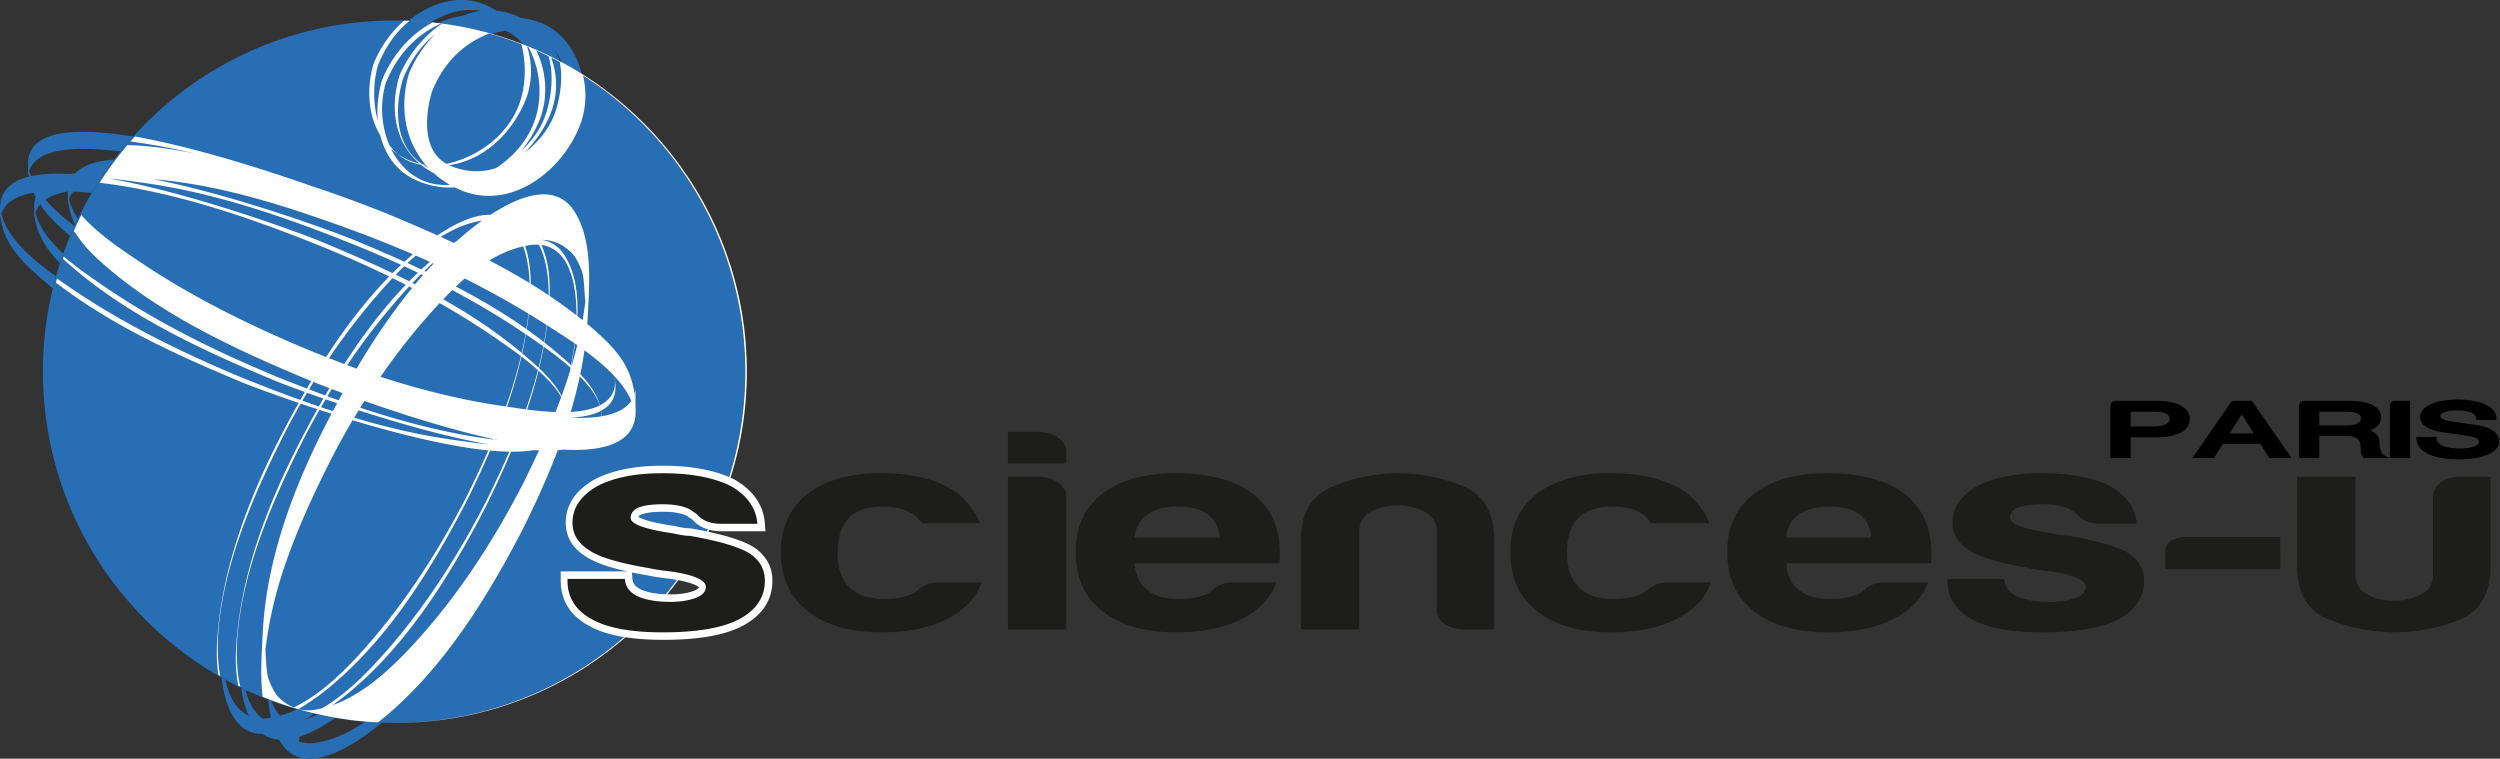 <svg xmlns="http://www.w3.org/2000/svg" width="790.844" height="240" viewBox="0 0 790.844 240"><rect x="0" y="0" width="790.844" height="240" fill="#333333" stroke="none"/><path d="M235.75 117.579c0 61.353-49.735 111.088-111.092 111.088-61.349 0-111.089-49.735-111.089-111.088 0-61.357 49.74-111.093 111.09-111.093 61.356 0 111.092 49.736 111.092 111.093" fill="#276eb5"/><path d="M24.164 71.943c-.153-.278-.28-.57-.422-.853-.06.131-.123.261-.183.393.201.153.403.31.605.46zM.422 67.603c1.364-4.006 5.501-5.854 10.23-6.642.195.446.403.884.625 1.315a9.951 9.951 0 0 0-.445 2.345c-.005-.097-.017-.193-.02-.29v.63c-.007.156-.026.303-.027.462-.002.264.018.515.025.773l-.005 2.796a9.23 9.23 0 0 1 .142-.81c.698 6.126 3.822 10.766 8.037 15.068.327-1.008.667-2.01 1.022-3.004-4.176-3.874-7.665-8.277-8.8-13.015a7.722 7.722 0 0 1 1.474-2.567c2.355 3.532 5.615 6.641 9.307 9.853.06.05.12.098.178.148.448-1.07.913-2.13 1.394-3.182-3.264-2.477-6.55-5.28-9.187-8.34 1.91-1.329 4.41-2.114 7.098-2.559v.221c-.006.136-.023.264-.024.404-.002.242.017.471.023.709-.002.953-.003 1.907-.003 2.86.034-.28.086-.545.142-.807.297 2.618 1.055 4.955 2.134 7.119.298-.646.6-1.29.91-1.93-1.3-1.967-2.279-4.018-2.787-6.137.296-.88.749-1.7 1.336-2.42 1.056.06 2.023.125 2.853.175.995.062 1.99.148 2.985.233a111.294 111.294 0 0 1 7.088-10.537c-5.488.387-9.805 1.725-12.298 4.366-.55.06-1.084.134-1.606.217-4.734-.266-8.969-.084-12.442.686a15.84 15.84 0 0 1-.53-1.72c3.051-8.803 19.962-6.917 26.757-6.378.727.057 1.453.13 2.18.199a111.717 111.717 0 0 1 3.955-4.64c-18.205-2.99-32.758-2.116-33.287 8.081-.002-.05-.009-.101-.01-.152v.311c-.004.101-.02.195-.02.298-.003.247.014.481.02.724l-.004 3.324a8.95 8.95 0 0 1 .162-.918c.041.345.09.686.146 1.021C3.793 57.23.407 60.073.047 64.991c-.004-.097-.016-.192-.018-.29v.628c-.008.156-.028.302-.029.462 0 .263.02.514.025.772 0 .933-.002 1.865-.004 2.8.034-.28.086-.547.142-.81.96 8.42 6.49 14.036 13.156 19.82 1.117.967 2.254 1.914 3.405 2.845.312-1.28.64-2.552.995-3.814C10.527 82.292 2.29 75.4.422 67.603zM141.545 4.509c3.42-1.314 7.104-1.666 10.59-1.054-1.98.26-3.927.791-5.815 1.535-2.706.384-5.317 1.198-7.79 2.357a110.53 110.53 0 0 1 16.893 3.458 33.968 33.968 0 0 1 1.77-.54 22.4 22.4 0 0 1 2.763-.567c2.03.976 3.792 2.36 5.272 4.046.064.149.117.301.176.452a110.532 110.532 0 0 1 11.873 5.52 25.756 25.756 0 0 0-1.716-3.685c.927 1.25 1.712 2.6 2.34 4.024a110.996 110.996 0 0 1 6.21 3.665c-1.784-7.69-6.625-14.569-14.36-16.987a28.844 28.844 0 0 0-5.184-1.108c-.256-.13-.51-.26-.772-.383a20.793 20.793 0 0 0-6.712-1.857c-.017-.01-.033-.022-.05-.033-9.485-6.081-19.93-3.218-27.835 3.234 2.358.094 4.698.256 7.016.496a35.327 35.327 0 0 1 5.331-2.573zM100.17 234.913c-2.15.337-4.002.198-5.605-.303.03-.453.101-1.013.17-1.569 3.917-1.25 7.905-3.553 11.354-5.928-1.903-.32-3.79-.688-5.659-1.104a35.77 35.77 0 0 1-4.133 1.7 61.334 61.334 0 0 0 3.07-1.937c-1.81-.421-3.609-.889-5.395-1.401-1.757.82-3.555 1.515-5.4 2.022-1.12-1.322-2.002-2.828-2.687-4.475-.014-.075-.023-.15-.036-.226a83.06 83.06 0 0 1-.984-.374c.151 1.938.415 3.859.84 5.722-.11.019-.215.048-.324.065-.76.12-1.53.18-2.3.179-2.76-1.958-4.457-5.3-5.448-9.042-.435-.204-.872-.405-1.304-.614.4 3.066 1.132 6.049 2.383 8.778-4.14-1.85-6.363-6.375-7.435-11.388-.378-.208-.754-.42-1.129-.631.43 4.43 1.49 8.742 3.716 12.432 2.334 3.864 5.597 5.337 9.212 5.357 1.573 1.116 3.34 1.674 5.22 1.801.12.218.233.44.362.653 7.468 12.37 24.423.366 32.15-6.036-1.77-.06-3.538-.161-5.303-.305-4.723 3.282-9.854 5.766-15.335 6.624z" fill="#276eb5"/><path d="M165.195 167.75c4.1-8.2 7.977-16.67 11.258-25.356.58-.04 1.158-.093 1.735-.159 12.565.643 21.78-1.927 22.785-10.453.016.222.04.443.045.666l.001-1.244c.023-.307.05-.612.051-.933.005-.8-.013-1.57-.046-2.32l.006-4.822a9.006 9.006 0 0 1-.313 1.458c-1.168-8.43-5.322-13.816-12.99-20.467-.642-.556-1.304-1.092-1.957-1.636.043-.64.103-1.277.135-1.918.533-10.605 1.746-24.408-4.2-33.695-6.135-9.58-17.917-4.585-26.56 1.09-5.396-.166-11.627 3.027-16.77 6.499a589.043 589.043 0 0 0-15.392-6.64c-3.253-1.353-13.1-5.22-25.488-9.336-14.64-5.113-36.37-12-54.826-15.309-.469.52-.934 1.042-1.393 1.57.57.086 1.09.165 1.553.23 6.4.903 12.76 2.154 19.072 3.665-7.764-1.595-15.21-2.638-21.62-2.725a111.536 111.536 0 0 0-7.674 10.211l-.096.146-.12.183c-.295.447-.592.892-.88 1.343.55.077 1.06.147 1.515.206 23.545 3.049 46.6 11.049 68.51 19.892 7.283 2.939 14.5 6.12 21.59 9.576-7.489 7.664-14.069 16.352-19.959 25.461a661.409 661.409 0 0 1-5.076-2.022c-18.795-7.827-37.107-16.803-54.018-28.194-5.123-3.45-13.023-8.573-18.35-14.705a110.517 110.517 0 0 0-1.96 4.122c-.117.26-.229.524-.344.785l-.1.233c.155.129.308.262.465.39 2.182 3.616 5.33 6.897 9.554 10.562 18.574 16.105 42.276 26.94 64.753 36.295l.358.144c-.469.787-.936 1.575-1.395 2.365a578.436 578.436 0 0 1-9.62-3.784c-19.67-8.186-38.88-17.621-56.387-29.843-2.372-1.656-6.7-4.596-10.856-8.14-.088.252-.18.5-.266.754.912.815 1.83 1.622 2.755 2.422 18.574 16.109 42.272 26.94 64.753 36.295 1.361.55 4.555 1.777 8.996 3.381-.483.84-.967 1.68-1.44 2.523-6.19-2.22-12.31-4.584-18.34-7.018-19.67-8.19-38.88-17.622-56.385-29.844-.622-.433-1.382-.959-2.233-1.556-.118.43-.237.861-.35 1.294 17.572 13.562 38.76 23.183 58.968 31.594 2.146.866 8.825 3.41 17.816 6.471a371.925 371.925 0 0 0-5.495 10.22c-10.214 19.71-18.594 41.667-20.21 63.975-.28 3.865-.292 7.93.333 11.84.196.115.39.233.585.347-1.097-5.743-.86-12.098-.43-16.176 2.16-20.416 10.66-40.316 19.722-58.502a228.161 228.161 0 0 1 6.151-11.48c1.685.57 3.444 1.158 5.27 1.756a372.376 372.376 0 0 0-5.407 10.064c-10.214 19.71-18.593 41.667-20.21 63.974-.318 4.397-.292 9.052.628 13.444.207.104.416.207.624.31-1.476-6.122-1.233-13.29-.764-17.738 2.161-20.42 10.662-40.32 19.722-58.506a228.25 228.25 0 0 1 6.07-11.333c1.246.406 2.52.816 3.818 1.228-.346.656-.697 1.314-1.038 1.97-10.718 20.617-19.533 43.767-20.71 67.184-.312 6.212-.846 13.518-.048 20.375.238.098.476.197.716.293.182.073.363.15.545.223a110.249 110.249 0 0 0 8.435 2.94c.522.159 1.045.315 1.57.467 1.554.448 3.123.859 4.703 1.24a110.804 110.804 0 0 0 14.702 2.516c.465.047.933.083 1.4.125 1.468.131 2.943.241 4.427.315.485-.383.946-.752 1.37-1.098 19.105-15.614 33.017-38.066 44.251-59.68zm10.526-37.406c-3.11-.107-6.214-.427-8.986-.788a156.82 156.82 0 0 0 3.613-12.298c2.866 2.592 5.505 5.44 7.195 8.314a197.962 197.962 0 0 1-1.822 4.772zm5.13-14.653c-.023-.02-.045-.042-.067-.063.431-2.304.787-4.621 1.084-6.949.246.17.493.34.741.513-.534 2.18-1.12 4.347-1.759 6.499h.001zm2.57 3.38c2.906 2.931 5.313 6.087 6.305 9.176-2.497 1.27-5.72 1.87-9.176 2.062a144.874 144.874 0 0 0 2.872-11.239v.001zm-2.762-3.56a167.801 167.801 0 0 0-3.59-3.177 129.335 129.335 0 0 0-4.836-3.967c.32-1.813.592-3.635.83-5.462.487.313.98.62 1.466.937 2.055 1.338 4.573 2.94 7.228 4.761a109.14 109.14 0 0 1-1.098 6.909v-.001zm-8.535-7.229a143.604 143.604 0 0 0-5.509-4.12c.254-1.617.482-3.24.667-4.868a269.952 269.952 0 0 1 5.67 3.54c-.235 1.82-.5 3.638-.828 5.448zm-.257 1.3a122.817 122.817 0 0 1-1.498 6.76c-1.366-1.276-2.758-2.488-4.084-3.639-.36-.312-.734-.61-1.098-.917.44-2 .82-4.011 1.164-6.03.787.536 1.575 1.07 2.355 1.614.838.585 1.927 1.336 3.161 2.212zm-5.368-5.505c-7.032-4.98-14.545-9.4-22.272-13.43a95.73 95.73 0 0 1 2.77-2.546 291.342 291.342 0 0 1 20.163 11.118 103.927 103.927 0 0 1-.66 4.858zm-.26 1.603c-.347 2-.753 3.992-1.205 5.978-7.602-6.42-16.012-12-24.826-16.975.927-.97 1.877-1.944 2.86-2.911 7.966 4.237 15.723 8.854 23.17 13.908h.001zm3.931 11.42a151.61 151.61 0 0 1-3.8 12.408c-2.306-.306-4.357-.63-5.966-.873 1.788-5.207 3.327-10.488 4.546-15.837a86.77 86.77 0 0 1 5.22 4.302zm7.483 8.17c-1.708-3.276-4.35-6.17-7.126-8.78.548-2.26 1.043-4.531 1.471-6.815 2.497 1.776 5.58 4.07 8.5 6.646-.09.455-.173.91-.269 1.364a169.646 169.646 0 0 1-2.576 7.586v-.001zm12.538 6.43c-3.127.514-6.572.577-9.835.445 3.977-.198 7.314-.886 9.766-2.189.083.586.11 1.168.07 1.743v.001zm9.51-4.92c-1.844 2.759-5.326 4.208-9.363 4.893a14.805 14.805 0 0 0-.183-1.734c2.858-1.53 4.512-3.896 4.547-7.32a14.852 14.852 0 0 0-.457-3.732c2.323 2.48 4.258 5.124 5.456 7.893zm-5.488-7.928c.5 1.857.46 3.678-.358 5.392-.838 1.756-2.268 3.044-4.083 3.978-1.062-3.7-3.43-6.949-6.194-9.855.517-2.502.947-5.02 1.31-7.548 3.278 2.4 6.572 5.1 9.325 8.033zm-13.49-38.964c1.59 1.557 2.485 3.742 3.3 5.754.994 2.452.884 10.849 1.21 9.105-.247 2.173-.563 4.34-.943 6.5-.543-.438-1.1-.86-1.65-1.29.232-6.482-.48-13.289-3.826-18.833-1.94-3.21-4.518-4.775-7.408-5.224 3.556-.054 6.764 1.48 9.318 3.988zm1.643 19.856a149.092 149.092 0 0 0-8.494-6.138c.167-5.478-.36-11.163-2.599-16.105 9.144 1.242 11.106 13.027 11.093 22.243zm-15.065-22.16a14.23 14.23 0 0 1 3.16-.152c2.397 4.44 3.105 10.61 3.127 15.98a174.52 174.52 0 0 0-5.7-3.644c-.014-4.059-.476-8.165-1.78-11.945.397-.08.791-.177 1.193-.24v.001zm-1.797.36c1.325 3.513 1.883 7.682 2.03 11.61a216.704 216.704 0 0 0-12.734-7.167c3.385-2.035 6.958-3.605 10.704-4.443zm-12.994-8.172a90.35 90.35 0 0 0-4.425 3.398c-1.172.96-2.324 1.943-3.455 2.95-.36.24-.712.48-1.06.722a373.861 373.861 0 0 0-4.149-1.913c4.092-2.54 8.465-4.43 13.09-5.157zM139.077 95.88c6.46 3.676 12.764 7.615 18.845 11.86 1.61 1.126 4.127 2.846 6.876 4.942-1.267 5.363-2.88 10.671-4.753 15.9-.266-.04-.518-.077-.756-.11-13.17-1.862-26.177-5.17-38.935-9.27 5.353-7.719 11.178-15.103 17.501-22.006.4-.435.81-.876 1.222-1.316zm18.545 43.366c-.408-.057-.788-.109-1.147-.157l.034-.084c.371.081.742.162 1.113.241zm-28.176-50.27a298.702 298.702 0 0 0-4.239-2.08 114.2 114.2 0 0 1 2.643-2.663c1.452.67 2.9 1.353 4.342 2.045-.928.885-1.845 1.782-2.746 2.698zm3.71-2.234l.656.316c-.833.945-1.662 1.896-2.472 2.866-.286-.146-.573-.287-.859-.431.878-.93 1.77-1.848 2.676-2.75v-.001zm-2.795 4.381c-6.526 7.964-12.33 16.632-17.566 25.495-.99-.368-1.98-.736-2.966-1.11 5.163-7.66 10.798-15 16.898-21.903a184.18 184.18 0 0 1 2.685-2.97c.316.164.634.324.95.488zm-16.913 38.681c12.525 4.035 27.62 8.354 41.111 10.776-3.81-.374-7.205-.905-9.404-1.189-11.175-1.447-22.237-4.018-33.12-7.257.464-.78.94-1.555 1.413-2.33zm.506-.833c.44-.71.867-1.424 1.314-2.128 11.328 4 26.4 8.856 40.746 12.054l-.05.123-.025-.003c-14.224-1.84-28.264-5.495-41.985-10.046zm23.214-45.59c-.803.847-1.603 1.697-2.385 2.566l-.54-.26a90.134 90.134 0 0 1 2.625-2.444l.3.139v-.001zm-1.198-.553c-.906.79-1.806 1.585-2.687 2.404a372.084 372.084 0 0 0-4.375-2.02 86.146 86.146 0 0 1 2.614-2.37c1.488.65 2.97 1.314 4.448 1.986zm-24.935-10.184a355.399 355.399 0 0 1 19.558 7.8c-.892.766-1.772 1.546-2.64 2.34-5.225-2.355-10.463-4.592-15.636-6.745-5.189-2.161-36.862-14.031-63.723-19.332 21.325 1.73 42.515 8.663 62.44 15.937h.001zm-9.498 3.765c-5.409-2.252-39.574-15.044-67.085-19.962 3.792.375 7.167.904 9.358 1.188 23.545 3.049 46.598 11.049 68.507 19.892a348.873 348.873 0 0 1 14.564 6.257c-.915.858-1.824 1.725-2.713 2.614-7.524-3.585-15.144-6.873-22.63-9.99v.001zm19.18 15.373a172.085 172.085 0 0 1 3.452-3.794c1.403.69 2.8 1.394 4.192 2.107-7.277 7.58-13.692 16.125-19.444 25.066a530.647 530.647 0 0 1-4.832-1.867c5.092-7.518 10.634-14.728 16.632-21.512zm-12.333 32.573c-.42.76-.83 1.52-1.242 2.28-1.19-.423-2.377-.847-3.56-1.28.456-.761.904-1.528 1.37-2.284 1.06.401 2.203.83 3.432 1.284zm-9.2-3.517c1.67.662 3.346 1.313 5.025 1.951-.453.766-.903 1.532-1.348 2.3-1.699-.625-3.394-1.26-5.086-1.905.47-.781.928-1.57 1.41-2.346zm1.687 7.736a363.773 363.773 0 0 1-5.23-1.823c.486-.841.998-1.667 1.495-2.502 1.58.568 3.31 1.18 5.16 1.822-.479.834-.956 1.668-1.425 2.503zm.658.227c.48-.835.983-1.657 1.475-2.485 1.168.404 2.381.818 3.637 1.242-.448.831-.89 1.66-1.33 2.49a326.39 326.39 0 0 1-3.782-1.247zM83.8 205.85c.27-2.378.624-4.75 1.054-7.116-.38 2.293-.707 4.59-.953 6.895-.029-.058-.062.01-.1.222v-.001zm9.12 17.947c-1.692-.69-3.25-1.74-4.616-3.081-1.589-1.56-2.484-3.746-3.298-5.758-.758-1.868-.873-7.196-1.028-8.853.02-.211.04-.425.061-.626.81-7.652 2.51-15.23 4.795-22.673l.02-.066c.264-.857.545-1.71.823-2.564 3.814-11.464 8.9-22.586 14.156-33.092a231.938 231.938 0 0 1 7.71-14.143c14.133 4.25 30.045 8.264 42.932 9.53-2.217 5.044-4.576 9.992-6.98 14.816-8.79 16.973-19.065 33.038-31.743 47.385-6.183 6.995-13.915 14.848-22.83 19.125h-.002zm6.18.794c-1.571.218-3.169.118-4.7-.293 4.51-2.59 8.591-5.826 11.202-8.05 17.99-15.318 31.147-36.73 41.893-57.477 2.646-5.31 5.191-10.73 7.542-16.244 2.017.193 4.041.31 6.067.35-2.393 5.536-4.97 10.96-7.598 16.237-8.79 16.969-19.065 33.038-31.747 47.381-5.49 6.215-12.209 13.1-19.89 17.563-.915.217-1.837.404-2.77.533zm6.081-1.519a88.477 88.477 0 0 0 6.432-5c17.99-15.319 31.146-36.727 41.893-57.473 2.882-5.783 5.644-11.695 8.164-17.718 2.656.021 5.097-.133 7.27-.49.53.031 1.056.058 1.573.077a374.671 374.671 0 0 1-5.319 11.048 5.176 5.176 0 0 0-.472 1.55c.08-.558.228-1.08.472-1.55-9.33 17.956-20.323 34.936-34.017 49.885-6.97 7.608-15.822 16.078-25.996 19.671zm133.07-50.102l-.1-.062c-3.008-1.76-7.647-3.304-14.084-4.687.108-.21.21-.423.317-.634 1.184.311 2.47.475 3.865.475h13.888l-.186-2.546c-.413-5.644-3.552-10.245-9.328-13.678l-.13-.072c-.448-.228-.927-.432-1.397-.643a111.022 111.022 0 0 0 5.16-33.543c0-39.606-20.727-74.364-51.923-94.034a110.96 110.96 0 0 0-10.108-5.658c-.255-.126-.507-.256-.763-.38a110.445 110.445 0 0 0-3.94-1.803 106.6 106.6 0 0 0-2.533-1.067c-.109-.044-.216-.09-.325-.133A110.44 110.44 0 0 0 142.22 7.79c-.33-.051-.663-.095-.995-.143-.46-.067-.92-.133-1.384-.194-.082-.01-.164-.024-.246-.034a112.02 112.02 0 0 0-10.059-.839c-.568-.022-1.136-.046-1.706-.06-.887-.02-1.775-.033-2.667-.033l-.252.003c.971.002 1.94.017 2.904.044-4.167 3.634-7.503 8.397-9.64 13.645-2.28 7.665-1.756 16.27 2.125 22.668 1.52 6.025 5.052 11.333 11.24 14.113 4.17 1.873 8.33 2.573 12.323 2.328.29.146.58.294.877.433 16.057 7.484 32.585-5 38.505-19.529 2.19-5.377 2.44-11.008 1.186-16.271 30.861 19.736 51.32 54.307 51.32 93.659 0 11.617-1.786 22.816-5.094 33.341-5.532-2.382-12.615-3.597-21.122-3.597-8.785 0-16.075 1.499-21.667 4.457l-.102.056c-5.844 3.47-8.807 8.008-8.807 13.489 0 4.477 2.134 8.08 6.345 10.71 2.645 1.805 6.953 3.364 13.083 4.724h-21.009v2.917c0 6.241 2.988 11.038 8.847 14.237 2.963 1.683 6.67 2.883 11.19 3.617-19.433 16.853-44.775 27.072-72.504 27.134l.252.003c27.792 0 53.2-10.204 72.681-27.07 3.497.539 7.468.808 11.957.808 11.028 0 19.137-1.393 24.808-4.265 6.45-3.333 9.72-8.2 9.72-14.464 0-4.467-2.046-8.07-6.079-10.707zM154.726 10.607c3.474.974 6.88 2.114 10.207 3.41 1.532 5.756 1.36 12.232-.186 17.432C161.76 41.5 152.71 48.748 142.945 51.42c-.579.158-1.14.286-1.695.404-7.974-4.43-6.635-15.998-4.58-22.905 3.537-8.684 9.345-14.86 18.057-18.313v.001zm-20.06 41.55c-.355-.058-.71-.123-1.062-.196-8.927-5.979-8.755-18.179-6.13-27.02 2.363-5.8 5.668-10.494 10.118-14.071-3.528 3.57-6.373 7.863-8.202 12.353-3.143 10.571-1.274 21.256 5.277 28.934zm.132.157c.214.247.438.488.662.73a18.002 18.002 0 0 1-1.42-.792c.246.03.504.042.758.062zm-15.273-14.095c-1.617-5.826-1.473-12.43.1-17.718 2.302-5.654 5.58-10.357 9.886-13.903 2.44.105 4.862.288 7.26.548-6.994 3.71-12.714 10.331-15.902 18.146-1.213 4.027-1.73 8.542-1.344 12.927zm4.173 8.815c.68.638 1.408 1.224 2.175 1.753a16.918 16.918 0 0 1-2.685-2.852c-2.576-5.989-3.082-13.238-1.134-19.715 3.532-8.658 9.29-15.107 17.415-18.749l.283.04c-6.026 4.09-10.902 10.354-13.418 16.535-3.128 10.521-1.333 21.078 6.427 27.732-2.639-.625-4.932-1.649-6.888-2.99 1.995 1.665 4.424 2.833 7.305 3.327a24.648 24.648 0 0 0 4.082 2.694 29.603 29.603 0 0 0 5.058 3.652c-8.759.629-15.19-4.375-18.62-11.427zm33.526 5.924c-.179.091-.357.183-.536.271-4.788 1.573-10.056 1.118-14.612-.988 10.882-1.496 19.871-10.024 24.123-20.47 2.225-5.467 2.301-11.596.543-17.028l.388.158c3.6 6.382 4.577 14.776 2.353 22.166-2.004 6.663-6.577 12.107-12.26 15.891h.001zm13.445-14.96c2.727-6.689 2.352-15.243-1.01-22.013 1.31.58 2.604 1.186 3.886 1.815 1.638 5.664.948 12.196-.633 17.512-1.42 4.786-4.268 8.915-7.885 12.245a38.126 38.126 0 0 0 5.642-9.559zm5.296-3.505c-1.665 5.603-5.379 10.296-9.994 13.782 3.537-3.583 6.362-7.844 8.082-12.067 2.465-6.05 2.393-12.436.285-18.014.905.453 1.803.917 2.693 1.393 1.134 4.951.163 10.768-1.066 14.906zm26.706 151.961c-2.187-1.074-2.555-2.43-2.63-3.49l-.135-1.879c1.542.319 3.191.626 4.947.924 1.67.38 4.062.744 7.233 1.108.738.109 1.403.22 2.028.333a111.556 111.556 0 0 1-3.532 4.543c-3.29-.125-5.96-.645-7.91-1.539zm16.844.449c-2.01.744-4.48 1.122-7.345 1.122-.374 0-.734-.01-1.094-.019a110.92 110.92 0 0 0 3.483-4.475c5.01.949 6.276 1.965 6.548 2.26-.135.4-.91.838-1.592 1.112zm4.096-18.782a151.28 151.28 0 0 0-4.969-.956l-.412-.036c-.586 0-1.2-.05-1.892-.156-.683-.1-1.529-.268-2.586-.51l-.188-.035c-8.454-1.231-10.936-2.462-11.614-2.937.088-.21.306-.45.842-.699 1.006-.415 3.038-.909 7.007-.909 3.21 0 5.725.439 7.48 1.304.576.4 1.158.8 1.74 1.201 1.322 1.461 2.972 2.481 4.922 3.071-.11.22-.217.443-.33.662z" fill="#fff"/><path d="M236.95 174.954c-3.52-2.06-9.758-3.875-18.718-5.451-.706 0-1.448-.061-2.238-.182a37.043 37.043 0 0 1-2.77-.544c-9.138-1.331-13.707-2.968-13.707-4.908 0-1.451.79-2.544 2.371-3.27 1.533-.633 3.732-.99 6.602-1.07.352-.009.71-.015 1.08-.015 3.69 0 6.59.544 8.695 1.637.705.48 1.407.968 2.113 1.452 1.754 2.06 4.302 3.089 7.641 3.089h11.335v-.004h.23c-.356-4.843-3.078-8.783-8.175-11.811-5.447-2.787-12.742-4.182-21.875-4.182-.07 0-.137.004-.208.005h-.02c-8.437 0-15.288 1.394-20.559 4.18-5.1 3.03-7.645 6.844-7.645 11.449 0 3.633 1.754 6.54 5.27 8.722 3.166 2.18 9.4 4.06 18.715 5.633 1.58.363 3.956.726 7.117 1.089 7.383 1.089 11.073 2.726 11.073 4.907 0 1.456-1.057 2.605-3.166 3.452-2.248.833-4.923 1.25-8.017 1.265-4.359-.007-7.846-.61-10.468-1.813-2.464-1.21-3.778-3.03-3.952-5.452H179.75v.004h-.229v.544c0 5.33 2.545 9.388 7.646 12.174 4.915 2.79 12.387 4.182 22.404 4.182.703 0 1.392-.007 2.072-.019 9.623-.148 16.917-1.474 21.875-3.985 5.626-2.908 8.436-7.025 8.436-12.356 0-3.633-1.67-6.54-5.004-8.722zm55.702 10.178c-1.056.605-1.762 1.089-2.113 1.452-.483.332-.965.665-1.447 1-.44.302-.924.516-1.452.633-2.109.85-4.653 1.274-7.64 1.274-4.574 0-7.997-.968-10.28-2.907-3.165-2.299-4.746-6.239-4.746-11.811 0-5.57 1.58-9.57 4.746-11.993 2.456-1.693 5.621-2.544 9.488-2.544 4.214 0 7.468.85 9.755 2.544.875.61 1.75 1.516 2.633 2.726h18.448c-1.407-3.512-3.69-6.6-6.85-9.266-5.8-4.363-13.97-6.545-24.514-6.545-10.016 0-17.835 2.246-23.46 6.722-5.448 4.363-8.17 10.424-8.17 18.174 0 8.117 2.81 14.356 8.436 18.715 5.62 4.484 13.444 6.726 23.456 6.726 8.26 0 15.114-1.391 20.561-4.182 5.444-2.661 9.134-6.54 11.07-11.63h-13.178c-2.11 0-3.69.307-4.743.912zm41.993-46.7c-1.754-1.21-3.863-1.819-6.323-1.819h-9.488v9.992h18.452v-3.814c0-1.694-.883-3.15-2.64-4.36v.001zm0 14.174c-1.754-1.21-3.863-1.819-6.323-1.819h-9.488v48.337h18.452v-42.16c0-1.697-.883-3.149-2.64-4.358zm61.766 3.634c-5.794-4.363-13.968-6.545-24.509-6.545-10.016 0-17.839 2.243-23.46 6.723-5.448 4.363-8.17 10.423-8.17 18.174 0 8.117 2.807 14.355 8.436 18.714 5.621 4.484 13.44 6.726 23.457 6.726 8.258 0 15.11-1.391 20.56-4.181 5.444-2.662 9.134-6.541 11.07-11.63h-13.178c-2.11 0-3.734.306-4.88.911-1.145.605-1.802 1.09-1.975 1.452-.529.363-1.012.698-1.448 1-.44.302-.923.516-1.448.633-2.113.851-4.66 1.274-7.645 1.274-4.573 0-8-.967-10.283-2.907-2.46-1.819-3.778-4.601-3.95-8.36h45.601c.17-.241.262-.664.262-1.273v-1.996c0-7.997-2.814-14.235-8.44-18.715zm-37.424 13.807c.173-3.145 1.492-5.569 3.951-7.266 2.46-1.694 5.622-2.545 9.493-2.545 4.218 0 7.464.851 9.75 2.545 2.11 1.576 3.335 3.996 3.69 7.266h-26.884zm103.943-16.169c-6.508-2.786-13.62-4.181-21.355-4.181-7.557.242-14.452 1.758-20.687 4.545-6.242 2.786-9.359 8.298-9.359 16.532v28.348h18.453V168.23c0-2.908 1.225-5.025 3.685-6.36 2.46-1.33 5.275-2 8.436-2 3.165 0 6.02.67 8.57 2 2.54 1.335 3.817 3.452 3.817 6.36v24.714c0 1.819.831 3.303 2.505 4.452 1.67 1.153 3.822 1.726 6.46 1.726h9.222v-28.348c0-8.476-3.25-14.11-9.747-16.896zm60.446 31.254c-1.056.605-1.758 1.089-2.113 1.452l-1.447 1c-.44.302-.924.516-1.452.633-2.109.85-4.653 1.274-7.64 1.274-4.574 0-7.998-.968-10.28-2.907-3.16-2.299-4.746-6.239-4.746-11.811 0-5.57 1.585-9.57 4.746-11.993 2.456-1.693 5.621-2.544 9.488-2.544 4.214 0 7.468.85 9.755 2.544.875.61 1.75 1.516 2.633 2.726h18.448c-1.407-3.512-3.685-6.6-6.85-9.266-5.8-4.363-13.97-6.545-24.51-6.545-10.02 0-17.84 2.246-23.464 6.722-5.444 4.363-8.17 10.424-8.17 18.174 0 8.117 2.81 14.356 8.432 18.715 5.625 4.484 13.448 6.726 23.464 6.726 8.255 0 15.11-1.391 20.557-4.182 5.448-2.661 9.134-6.54 11.07-11.63H528.12c-2.11 0-3.686.307-4.743.912zm79.16-28.892c-5.798-4.363-13.967-6.545-24.508-6.545-10.017 0-17.84 2.243-23.465 6.723-5.443 4.363-8.17 10.423-8.17 18.174 0 8.117 2.811 14.355 8.433 18.714 5.625 4.484 13.448 6.726 23.464 6.726 8.254 0 15.11-1.391 20.557-4.181 5.448-2.662 9.134-6.541 11.07-11.63h-13.179c-2.109 0-3.734.306-4.875.911-1.145.605-1.806 1.09-1.98 1.452-.524.363-1.008.698-1.447 1a4.11 4.11 0 0 1-1.452.633c-2.109.851-4.653 1.274-7.64 1.274-4.574 0-7.998-.967-10.28-2.907-2.464-1.819-3.782-4.601-3.952-8.36h45.6c.168-.241.261-.664.261-1.273v-1.996c0-7.997-2.815-14.235-8.436-18.715zm-37.424 13.807c.17-3.145 1.488-5.569 3.952-7.266 2.456-1.694 5.621-2.545 9.488-2.545 4.214 0 7.468.851 9.755 2.545 2.11 1.576 3.334 3.996 3.69 7.266h-26.885zm108.155 4.907c-3.516-2.06-9.754-3.875-18.714-5.451-.702 0-1.452-.061-2.238-.182a36.276 36.276 0 0 1-2.77-.544c-9.138-1.331-13.71-2.968-13.71-4.908 0-1.451.793-2.544 2.374-3.27 1.758-.726 4.391-1.089 7.908-1.089 3.69 0 6.59.545 8.698 1.633.701.484 1.403.972 2.113 1.456 1.75 2.06 4.302 3.089 7.641 3.089H675.9c-.35-4.843-3.077-8.783-8.17-11.811-5.45-2.787-12.742-4.182-21.88-4.182-8.43 0-15.286 1.395-20.557 4.182-5.097 3.028-7.645 6.843-7.645 11.448 0 3.633 1.758 6.54 5.274 8.722 3.166 2.181 9.4 4.06 18.715 5.633 1.58.363 3.952.726 7.117 1.089 7.375 1.089 11.07 2.726 11.07 4.903 0 1.456-1.058 2.61-3.163 3.456-2.286.847-5.008 1.27-8.173 1.27-4.392 0-7.908-.604-10.545-1.814-2.46-1.21-3.778-3.03-3.948-5.452h-17.924v.544c0 5.331 2.545 9.388 7.642 12.174 4.915 2.79 12.391 4.182 22.404 4.182 10.544 0 18.452-1.33 23.722-4 5.622-2.908 8.436-7.025 8.436-12.356 0-3.633-1.673-6.54-5.008-8.722zm11.683-.182v5.27h36.376V169.87h-29.26c-4.745 0-7.116 1.633-7.116 4.903v-.001zm93.661-23.985c-2.637 0-4.79.609-6.456 1.819-1.673 1.21-2.504 2.661-2.504 4.359v24.714c0 2.908-1.278 5.025-3.823 6.36-2.548 1.334-5.407 2-8.569 2s-5.976-.666-8.435-2-3.69-3.452-3.69-6.36v-30.892h-18.448v28.348c0 8.359 3.117 13.871 9.355 16.533 6.238 2.665 13.137 4.117 20.694 4.363 7.73 0 14.848-1.33 21.348-4 6.5-2.662 9.754-8.295 9.754-16.896v-28.348h-9.226z" fill="#1d1d1b"/><path d="M690.564 128.726c-.794-.56-1.927-1.028-3.364-1.394-1.417-.36-3.263-.543-5.485-.543h-12.486c-.904 0-1.637.733-1.637 1.638v16.486h6.406v-6.571h7.717c2.222 0 4.066-.18 5.482-.53 1.439-.358 2.572-.824 3.367-1.384.822-.578 1.396-1.223 1.707-1.92.3-.678.453-1.324.453-1.918s-.153-1.244-.453-1.93c-.311-.705-.885-1.356-1.707-1.934zm-4.612 4.856c-.28.304-.654.552-1.116.738-.493.2-1.045.347-1.639.438-.607.09-1.208.137-1.785.137h-7.414v-4.66h7.5c.696 0 1.36.04 1.97.116.585.075 1.105.21 1.549.406.416.182.735.42.975.726.22.28.326.634.326 1.082 0 .416-.12.75-.366 1.017zm19.62-6.087l-12.053 17.418h6.806l2.898-4.533h11.779l2.897 4.533h7.025l-12.588-18.124h-5.417c-.538 0-1.041.264-1.347.706zm-.243 9.606l3.825-6.028 3.79 6.028h-7.615zm47.766 5.391c-.256-.768-.386-1.638-.386-2.588 0-.77-.182-1.43-.54-1.959a4.17 4.17 0 0 0-1.3-1.24 5.69 5.69 0 0 0-1.123-.52 8.02 8.02 0 0 0 1.066-.511 5.8 5.8 0 0 0 1.658-1.416c.503-.624.759-1.412.759-2.34 0-1.657-.955-2.954-2.836-3.857-1.762-.844-4.41-1.272-7.872-1.272h-13.609c-.904 0-1.638.733-1.638 1.638v16.486h6.407v-7.05h7.457c1.197 0 2.186.084 2.94.251.711.157 1.276.402 1.674.727.387.314.644.698.789 1.172.158.519.238 1.152.238 1.881 0 .445.038.908.115 1.376.09.56.383 1.07.87 1.513l.143.13h7.772l-1.523-.927c-.47-.287-.828-.789-1.061-1.494zm-7.34-8.537c-.82.417-2.067.629-3.71.629h-8.364v-4.349h8.279c.669 0 1.33.031 1.96.093.602.06 1.142.18 1.602.353.422.162.753.383.985.659.212.254.315.584.315 1.01 0 .723-.34 1.233-1.067 1.605zm10.235 10.958h6.406v-18.124h-4.768c-.905 0-1.638.733-1.638 1.638v16.486zm34.175-7.049c-.278-.506-.701-.98-1.257-1.413-.538-.417-1.21-.791-2-1.112-.782-.316-1.704-.567-2.747-.75-.406-.064-1.078-.163-2.018-.3l-2.875-.42c-.98-.143-1.866-.274-2.658-.395l-1.358-.204c-1.04-.166-1.885-.412-2.512-.731-.666-.337-.743-.72-.743-.98 0-.279.112-.498.352-.69.311-.248.713-.448 1.198-.596a9.41 9.41 0 0 1 1.724-.34c.635-.07 1.271-.105 1.891-.105 1.806 0 3.304.219 4.452.651 1.032.389 1.593 1.022 1.712 1.935l.058.435h6.345v-.5c0-1.021-.366-1.93-1.086-2.703-.68-.727-1.602-1.344-2.742-1.834-1.113-.477-2.419-.84-3.88-1.076-2.694-.437-5.86-.485-8.824-.05-1.385.205-2.644.526-3.74.952-1.126.439-2.048 1.004-2.741 1.68-.746.726-1.125 1.6-1.125 2.6 0 .523.127 1.043.377 1.544.252.5.674.971 1.253 1.4.555.411 1.305.785 2.227 1.111.906.323 2.052.585 3.402.78 2.136.321 3.933.58 5.39.78 1.44.198 2.717.41 3.797.63a5.199 5.199 0 0 1 1.598.601c.377.221.553.545.553 1.02 0 .212-.082.425-.248.65-.18.243-.494.468-.933.671-.48.222-1.123.407-1.912.55-.804.146-1.792.22-2.938.22-1.064 0-2.066-.068-2.977-.2-.893-.128-1.69-.335-2.37-.615-.644-.264-1.149-.602-1.498-1.005-.325-.373-.483-.814-.483-1.35v-.5h-6.42l.014.514a4.682 4.682 0 0 0 1.209 3.065c.737.827 1.727 1.51 2.943 2.032 1.187.511 2.596.895 4.187 1.139 1.57.242 3.27.365 5.05.365 1.543 0 3.079-.102 4.564-.304 1.503-.204 2.863-.532 4.043-.974 1.213-.454 2.21-1.051 2.962-1.775.805-.774 1.213-1.723 1.213-2.819 0-.528-.144-1.06-.429-1.584z"/></svg>
